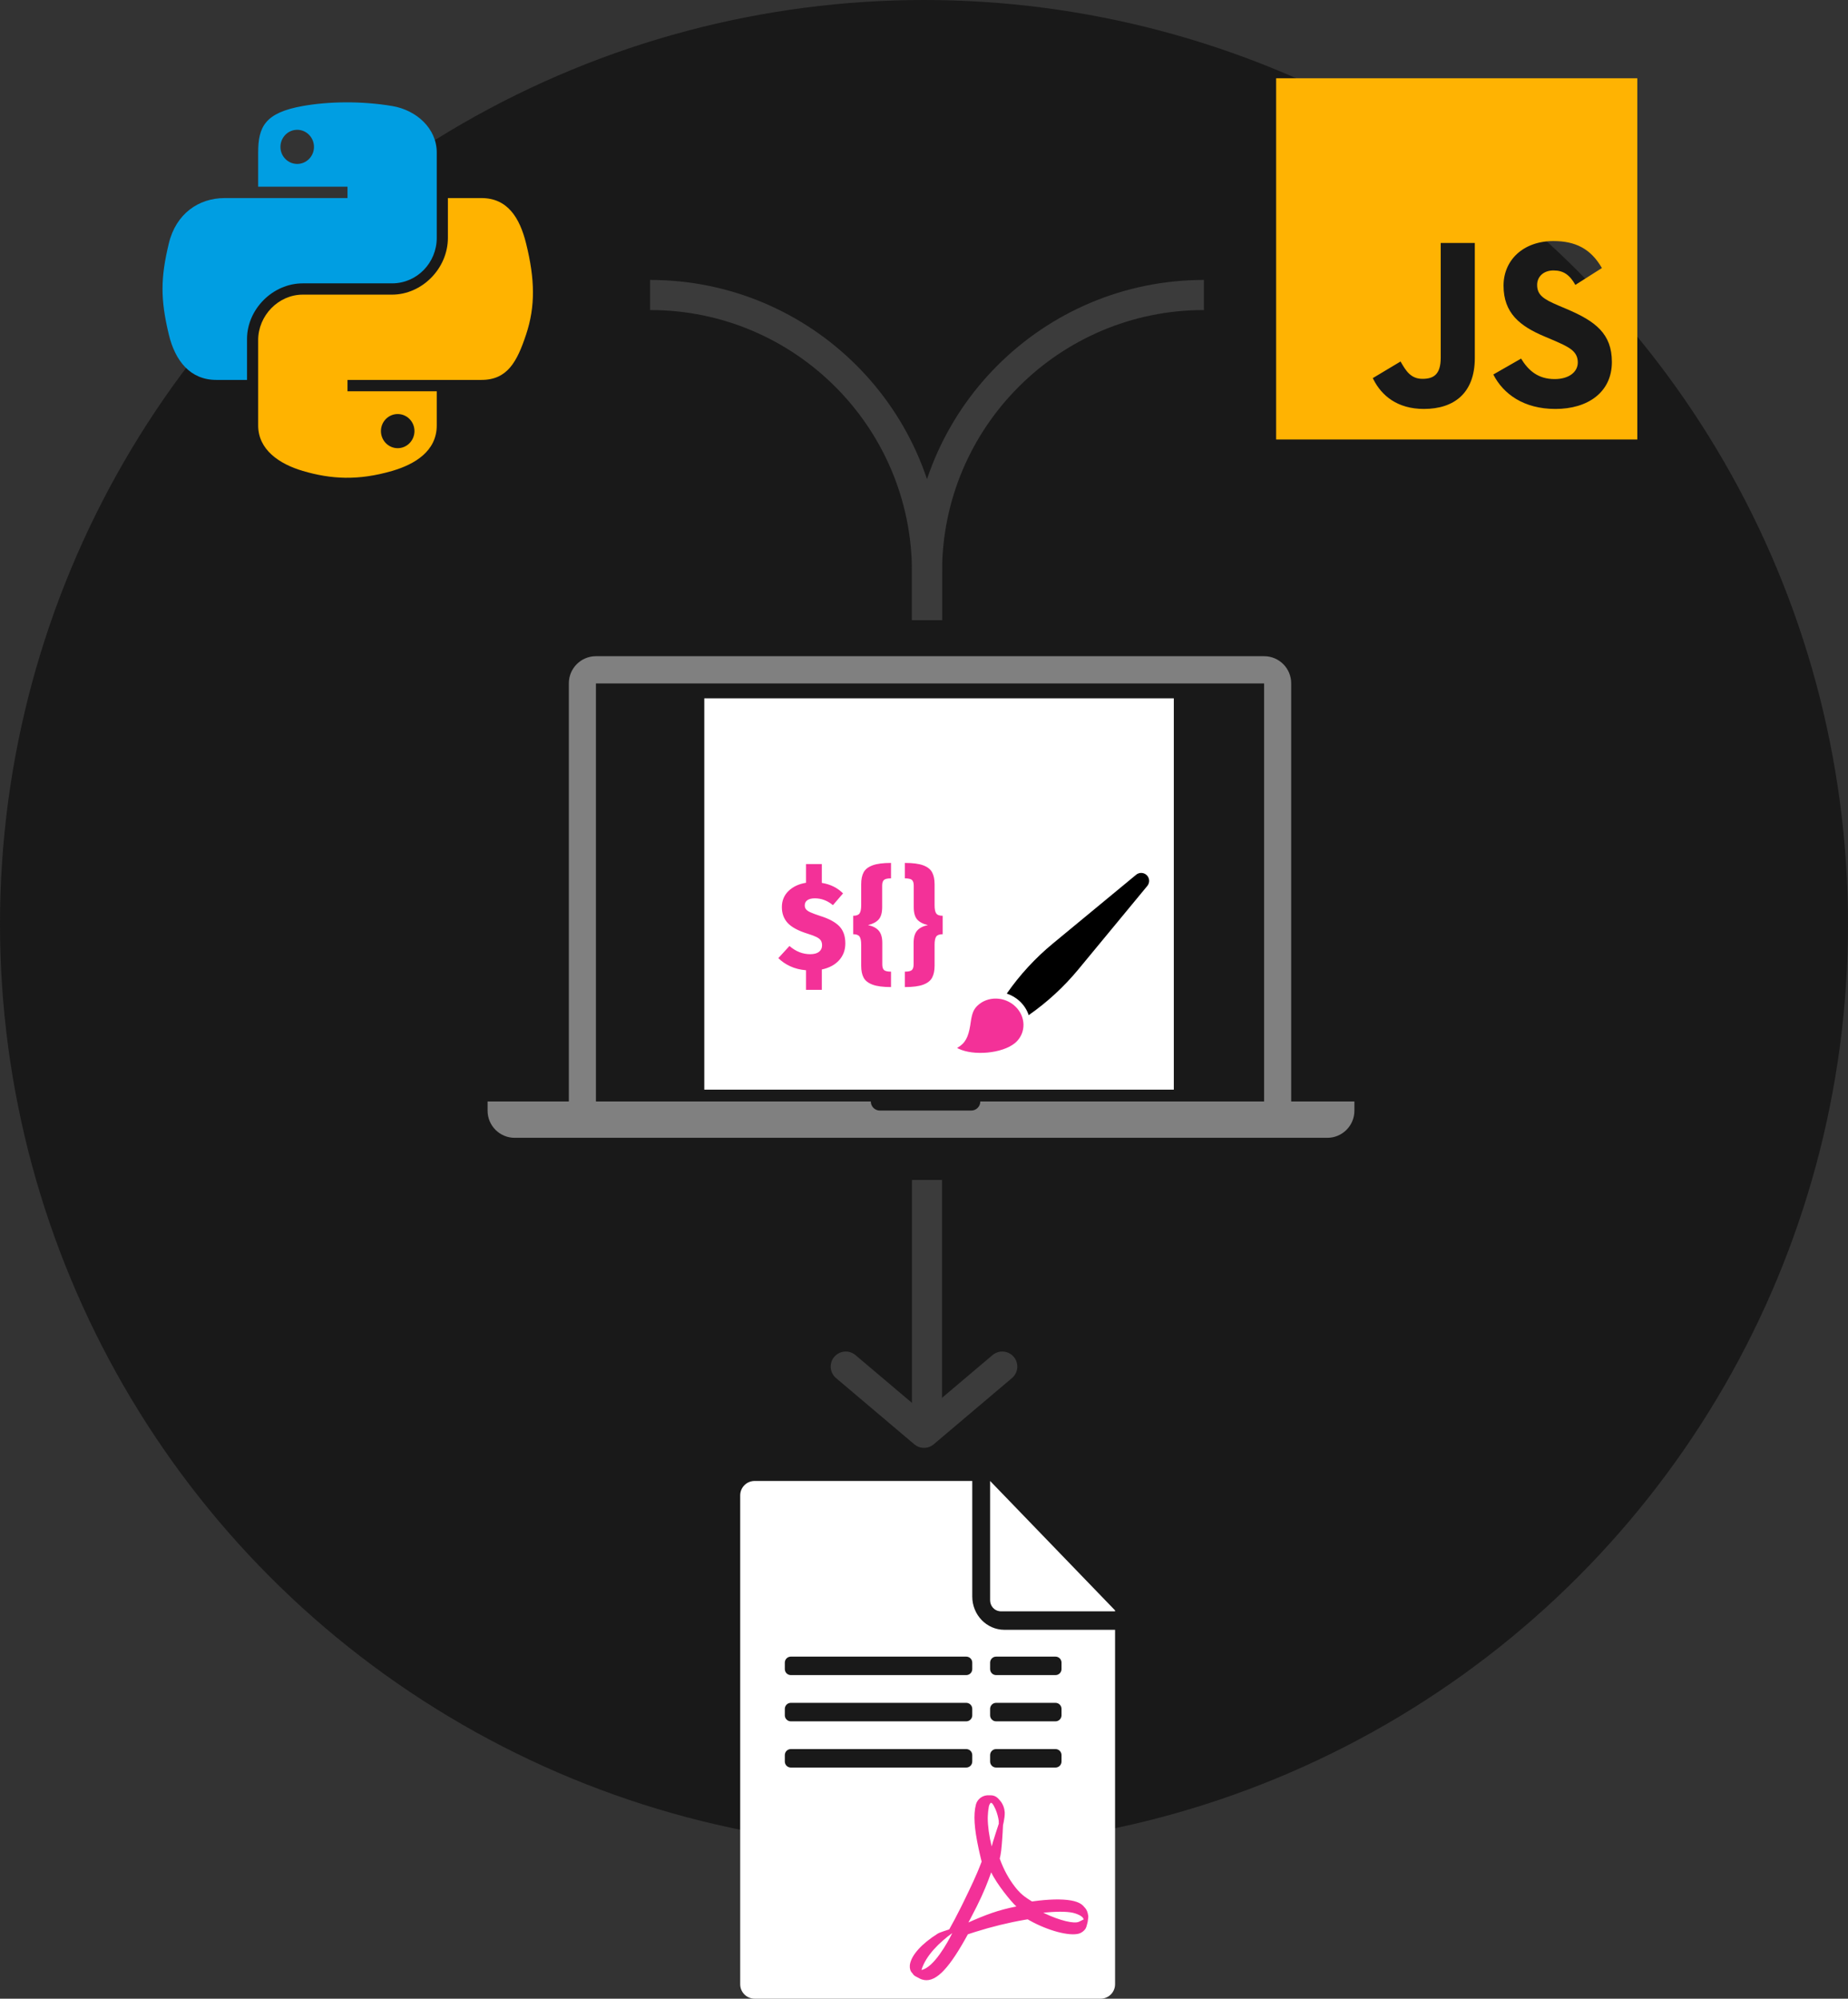 <?xml version="1.0" encoding="UTF-8" standalone="no"?>
<svg
   xmlns:dc="http://purl.org/dc/elements/1.1/"
   xmlns:cc="http://creativecommons.org/ns#"
   xmlns:rdf="http://www.w3.org/1999/02/22-rdf-syntax-ns#"
   xmlns:svg="http://www.w3.org/2000/svg"
   xmlns="http://www.w3.org/2000/svg"
   xmlns:sodipodi="http://sodipodi.sourceforge.net/DTD/sodipodi-0.dtd"
   xmlns:inkscape="http://www.inkscape.org/namespaces/inkscape"
   width="307px"
   height="332px"
   viewBox="0 0 307 332"
   version="1.1"
   id="svg2"
   inkscape:version="0.91 r13725"
   sodipodi:docname="gfx.svg">
  <rect x="0" y="0" width="307" height="332" fill="#333333" stroke="none"/>
  <defs
     id="defs30" />
  <sodipodi:namedview
     pagecolor="#ffffff"
     bordercolor="#666666"
     borderopacity="1"
     objecttolerance="10"
     gridtolerance="10"
     guidetolerance="10"
     inkscape:pageopacity="0"
     inkscape:pageshadow="2"
     inkscape:window-width="1603"
     inkscape:window-height="798"
     id="namedview28"
     showgrid="false"
     inkscape:zoom="0.71084337"
     inkscape:cx="-167.24576"
     inkscape:cy="166"
     inkscape:window-x="0"
     inkscape:window-y="0"
     inkscape:window-maximized="0"
     inkscape:current-layer="svg2" />
  <title
     id="title4">F49AB8E9-DDD7-4703-9437-1EFC6FFD643C</title>
  <g
     id="Layout"
     stroke="none"
     stroke-width="1"
     fill="none"
     fill-rule="evenodd">
    <g
       id="Assets"
       transform="translate(-202, -546)">
      <g
         id="gfx"
         transform="translate(202, 546)">
        <circle
           id="Oval-Copy-3"
           fill="#191919"
           cx="153.5"
           cy="153.5"
           r="153.5" />
        <g
           id="logo/python-copy-2"
           transform="translate(27, 17)"
           fill-rule="nonzero">
          <path
             d="M30.401,0.001 C27.864,0.012 25.441,0.229 23.309,0.607 C17.028,1.72 15.888,4.048 15.888,8.341 L15.888,14.011 L30.73,14.011 L30.73,15.901 L15.888,15.901 L10.317,15.901 C6.004,15.901 2.226,18.5 1.045,23.444 C-0.318,29.111 -0.378,32.647 1.045,38.564 C2.1,42.969 4.62,46.107 8.933,46.107 L14.037,46.107 L14.037,39.31 C14.037,34.399 18.275,30.068 23.309,30.068 L38.134,30.068 C42.261,30.068 45.555,26.662 45.555,22.508 L45.555,8.341 C45.555,4.309 42.162,1.28 38.134,0.607 C35.584,0.182 32.939,-0.011 30.401,0.001 Z M22.375,4.561 C23.908,4.561 25.16,5.836 25.16,7.405 C25.16,8.967 23.908,10.231 22.375,10.231 C20.836,10.231 19.59,8.967 19.59,7.405 C19.59,5.836 20.836,4.561 22.375,4.561 Z"
             id="path1948"
             fill="#009EE2" />
          <path
             d="M47.406,15.901 L47.406,22.508 C47.406,27.629 43.074,31.94 38.134,31.94 L23.309,31.94 C19.248,31.94 15.888,35.424 15.888,39.501 L15.888,53.667 C15.888,57.699 19.385,60.071 23.309,61.227 C28.007,62.612 32.513,62.862 38.134,61.227 C41.871,60.143 45.555,57.96 45.555,53.667 L45.555,47.997 L30.73,47.997 L30.73,46.107 L45.555,46.107 L52.977,46.107 C57.29,46.107 58.898,43.091 60.398,38.564 C61.948,33.904 61.882,29.422 60.398,23.444 C59.332,19.14 57.296,15.901 52.977,15.901 L47.406,15.901 Z M39.068,51.777 C40.607,51.777 41.853,53.041 41.853,54.603 C41.853,56.172 40.607,57.447 39.068,57.447 C37.535,57.447 36.283,56.172 36.283,54.603 C36.283,53.041 37.535,51.777 39.068,51.777 Z"
             id="path1950"
             fill="#FFB300" />
        </g>
        <path
           d="M272,13 L272,73 L212,73 L212,13 L272,13 Z M258.068,40.042 C253.012,40.042 249.777,43.243 249.777,47.444 C249.777,52.006 252.487,54.166 256.572,55.886 L256.572,55.886 L257.987,56.487 C260.575,57.607 262.112,58.287 262.112,60.208 C262.112,61.808 260.616,62.968 258.27,62.968 C255.48,62.968 253.902,61.528 252.689,59.567 L252.689,59.567 L248.078,62.208 C249.736,65.449 253.134,67.93 258.392,67.93 C263.771,67.93 267.775,65.169 267.775,60.127 C267.775,55.446 265.065,53.366 260.252,51.325 L260.252,51.325 L258.836,50.725 C256.41,49.685 255.358,49.005 255.358,47.324 C255.358,45.964 256.41,44.924 258.068,44.924 C259.686,44.924 260.737,45.604 261.708,47.324 L261.708,47.324 L266.116,44.524 C264.256,41.283 261.668,40.042 258.068,40.042 Z M245.003,40.363 L239.34,40.363 L239.34,59.408 C239.34,62.208 238.167,62.928 236.307,62.928 C234.366,62.928 233.557,61.608 232.667,60.048 L232.667,60.048 L228.056,62.808 L228.161,63.022 C229.527,65.726 232.136,67.929 236.55,67.929 C241.565,67.929 245.003,65.288 245.003,59.487 L245.003,59.487 L245.003,40.363 Z"
           id="Combined-Shape-Copy-4"
           fill="#FFB302"
           fill-rule="nonzero" />
        <path
           d="M200,49 C174.595,49 154,69.595 154,95 L154,103 L154,103"
           id="Path-6-Copy-7"
           stroke="#3B3B3B"
           stroke-width="5" />
        <path
           d="M154,49 C128.595,49 108,69.595 108,95 L108,103 L108,103"
           id="Path-6-Copy-8"
           stroke="#3B3B3B"
           stroke-width="5"
           transform="translate(131, 76) scale(-1, 1) translate(-131, -76) " />
        <polyline
           id="Path-Copy-3"
           stroke="#3B3B3B"
           stroke-width="5"
           stroke-linecap="round"
           stroke-linejoin="round"
           points="166.5 227 153.5 238 140.5 227" />
        <rect
           id="Rectangle-Copy-6"
           fill="#FFFFFF"
           x="117"
           y="116"
           width="78"
           height="65" />
        <path
           d="M210,109 C212.485,109 214.5,111.015 214.5,113.5 L214.5,182.962 L225,182.962 L225,184.5 C225,186.985 222.985,189 220.5,189 L214.5,188.999 L214.5,189 L94.5,189 L94.5,188.999 L85.5,189 C83.015,189 81,186.985 81,184.5 L81,182.962 L94.5,182.962 L94.5,113.5 C94.5,111.015 96.515,109 99,109 L210,109 Z M210,113.528 L99,113.528 L99,182.962 L144.663,182.962 C144.663,183.751 145.258,184.392 146.019,184.465 L146.163,184.472 L161.353,184.472 C162.181,184.472 162.853,183.8 162.853,182.972 L162.853,182.972 L162.852,182.962 L210,182.962 L210,113.528 Z"
           id="Combined-Shape-Copy-5"
           fill="#808080" />
        <g
           id="Group-4-Copy-2"
           transform="translate(159, 145)">
          <path
             d="M31.514,0.386 C31.994,0.867 32.03,1.634 31.598,2.158 L20.151,16.014 C17.755,18.915 14.976,21.475 11.893,23.625 C11.621,22.798 11.139,22.017 10.448,21.36 C9.805,20.746 9.05,20.307 8.251,20.042 C10.405,16.944 12.974,14.154 15.886,11.748 L29.742,0.302 C30.266,-0.131 31.033,-0.094 31.514,0.386 Z"
             id="Combined-Shape"
             fill="#000000" />
          <path
             d="M9.669,22.177 C11.427,23.853 11.483,26.491 9.81,28.085 L9.602,28.268 C7.503,29.997 2.714,30.425 0.191,29.176 L3.52384788e-13,29.073 L0.032,29.057 C1.381,28.283 1.871,27.235 2.182,25.318 L2.258,24.808 C2.47,23.368 2.713,22.688 3.39,22.043 C5.078,20.434 7.896,20.488 9.669,22.177 Z"
             id="Path"
             fill="#F33198"
             fill-rule="nonzero" />
        </g>
        <path
           d="M136.525,164.423 L136.525,161.042 C137.757,160.776 138.716,160.262 139.402,159.499 C140.088,158.736 140.431,157.808 140.431,156.716 C140.431,155.498 140.099,154.546 139.434,153.86 C138.768,153.174 137.722,152.607 136.294,152.159 C135.566,151.921 135.024,151.721 134.667,151.56 C134.31,151.399 134.058,151.232 133.911,151.056 C133.763,150.881 133.69,150.661 133.69,150.395 C133.69,150.017 133.837,149.726 134.131,149.524 C134.425,149.321 134.838,149.219 135.37,149.219 C136.448,149.219 137.449,149.597 138.373,150.353 L138.373,150.353 L140.053,148.4 C139.115,147.462 137.939,146.881 136.525,146.657 L136.525,146.657 L136.525,143.528 L133.9,143.528 L133.9,146.636 C132.696,146.832 131.726,147.287 130.992,148.001 C130.256,148.715 129.889,149.611 129.889,150.689 C129.889,151.739 130.211,152.614 130.855,153.314 C131.499,154.014 132.605,154.609 134.173,155.099 C134.817,155.295 135.31,155.481 135.654,155.655 C135.996,155.831 136.234,156.023 136.368,156.233 C136.5,156.443 136.567,156.709 136.567,157.031 C136.567,157.479 136.399,157.836 136.063,158.102 C135.727,158.368 135.237,158.501 134.593,158.501 C133.347,158.501 132.199,158.046 131.149,157.136 L131.149,157.136 L129.301,159.152 C129.847,159.698 130.505,160.149 131.275,160.506 C132.045,160.863 132.92,161.084 133.9,161.168 L133.9,161.168 L133.9,164.423 L136.525,164.423 Z M148.021,163.961 L148.021,161.399 C147.447,161.399 147.062,161.311 146.866,161.137 C146.67,160.962 146.572,160.65 146.572,160.202 L146.572,160.202 L146.572,156.632 C146.572,155.722 146.373,155.04 145.974,154.584 C145.575,154.13 144.983,153.825 144.199,153.671 C144.997,153.475 145.589,153.16 145.974,152.726 C146.359,152.292 146.551,151.606 146.551,150.668 L146.551,150.668 L146.551,147.098 C146.551,146.65 146.653,146.339 146.856,146.163 C147.059,145.988 147.447,145.901 148.021,145.901 L148.021,145.901 L148.021,143.339 C146.705,143.339 145.687,143.472 144.966,143.738 C144.245,144.004 143.748,144.389 143.475,144.893 C143.202,145.397 143.065,146.062 143.065,146.888 L143.065,146.888 L143.065,150.374 C143.065,151.018 142.974,151.47 142.792,151.728 C142.61,151.988 142.26,152.117 141.742,152.117 L141.742,152.117 L141.742,155.183 C142.26,155.183 142.61,155.312 142.792,155.571 C142.974,155.831 143.065,156.282 143.065,156.926 L143.065,156.926 L143.065,160.412 C143.065,161.238 143.202,161.903 143.475,162.407 C143.748,162.911 144.245,163.296 144.966,163.562 C145.687,163.828 146.705,163.961 148.021,163.961 L148.021,163.961 Z M150.324,163.961 C151.64,163.961 152.655,163.828 153.369,163.562 C154.083,163.296 154.577,162.907 154.85,162.397 C155.123,161.886 155.259,161.224 155.259,160.412 L155.259,160.412 L155.259,156.926 C155.259,156.282 155.35,155.831 155.532,155.571 C155.714,155.312 156.071,155.183 156.603,155.183 L156.603,155.183 L156.603,152.117 C156.071,152.117 155.714,151.988 155.532,151.728 C155.35,151.47 155.259,151.018 155.259,150.374 L155.259,150.374 L155.259,146.888 C155.259,146.076 155.123,145.415 154.85,144.904 C154.577,144.393 154.083,144.004 153.369,143.738 C152.655,143.472 151.64,143.339 150.324,143.339 L150.324,143.339 L150.324,145.901 C150.898,145.901 151.287,145.988 151.49,146.163 C151.693,146.339 151.794,146.65 151.794,147.098 L151.794,147.098 L151.794,150.668 C151.794,151.606 151.983,152.292 152.361,152.726 C152.739,153.16 153.334,153.475 154.146,153.671 C153.362,153.825 152.771,154.126 152.372,154.574 C151.973,155.022 151.773,155.708 151.773,156.632 L151.773,156.632 L151.773,160.202 C151.773,160.65 151.675,160.962 151.479,161.137 C151.283,161.311 150.898,161.399 150.324,161.399 L150.324,161.399 L150.324,163.961 Z"
           id="${}"
           fill="#F33198"
           fill-rule="nonzero" />
        <line
           x1="154"
           y1="196"
           x2="154"
           y2="235"
           id="Path-6-Copy-9"
           stroke="#3B3B3B"
           stroke-width="5"
           transform="translate(154, 215.5) scale(-1, 1) translate(-154, -215.5) " />
        <g
           id="illu/certificate-copy-2"
           transform="translate(120, 246)">
          <path
             d="M41.517,0 L41.517,19.196 C41.517,22.25 43.907,24.725 46.855,24.725 L65.241,24.725 L65.241,83.6 C65.241,84.925 64.167,86 62.841,86 L5.366,86 C4.04,86 2.966,84.925 2.966,83.6 L2.966,2.4 C2.966,1.075 4.04,6.01664708e-15 5.366,0 L41.517,0 Z M44.483,0 L65.241,21.5 L65.241,21.653 L46.262,21.654 L46.055,21.641 C45.17,21.535 44.483,20.756 44.483,19.811 L44.483,0 Z"
             id="Combined-Shape-Copy-3"
             fill="#FFFFFF" />
          <path
             d="M40.517,44.536 C41.07,44.536 41.517,44.983 41.517,45.536 L41.517,46.607 C41.517,47.159 41.07,47.607 40.517,47.607 L11.379,47.607 C10.827,47.607 10.379,47.159 10.379,46.607 L10.379,45.536 C10.379,44.983 10.827,44.536 11.379,44.536 L40.517,44.536 Z M55.345,44.536 C55.897,44.536 56.345,44.983 56.345,45.536 L56.345,46.607 C56.345,47.159 55.897,47.607 55.345,47.607 L45.483,47.607 C44.93,47.607 44.483,47.159 44.483,46.607 L44.483,45.536 C44.483,44.983 44.93,44.536 45.483,44.536 L55.345,44.536 Z M40.517,36.857 C41.07,36.857 41.517,37.305 41.517,37.857 L41.517,38.929 C41.517,39.481 41.07,39.929 40.517,39.929 L11.379,39.929 C10.827,39.929 10.379,39.481 10.379,38.929 L10.379,37.857 C10.379,37.305 10.827,36.857 11.379,36.857 L40.517,36.857 Z M55.345,36.857 C55.897,36.857 56.345,37.305 56.345,37.857 L56.345,38.929 C56.345,39.481 55.897,39.929 55.345,39.929 L45.483,39.929 C44.93,39.929 44.483,39.481 44.483,38.929 L44.483,37.857 C44.483,37.305 44.93,36.857 45.483,36.857 L55.345,36.857 Z M40.517,29.179 C41.07,29.179 41.517,29.626 41.517,30.179 L41.517,31.25 C41.517,31.802 41.07,32.25 40.517,32.25 L11.379,32.25 C10.827,32.25 10.379,31.802 10.379,31.25 L10.379,30.179 C10.379,29.626 10.827,29.179 11.379,29.179 L40.517,29.179 Z M55.345,29.179 C55.897,29.179 56.345,29.626 56.345,30.179 L56.345,31.25 C56.345,31.802 55.897,32.25 55.345,32.25 L45.483,32.25 C44.93,32.25 44.483,31.802 44.483,31.25 L44.483,30.179 C44.483,29.626 44.93,29.179 45.483,29.179 L55.345,29.179 Z"
             id="txt"
             fill="#191919" />
          <path
             d="M44.141,52.214 L44.588,52.22 C45.144,52.211 45.614,52.475 45.973,52.915 L46.022,52.98 L46.085,53.04 C46.443,53.414 46.701,53.948 46.817,54.438 L46.854,54.619 L46.876,54.777 L46.881,54.855 L46.895,54.911 L46.904,54.964 L46.914,55.075 C46.926,55.532 46.858,56.068 46.744,56.634 L46.683,56.918 L46.629,57.146 L46.562,58.432 L46.493,59.486 L46.43,60.309 C46.359,61.164 46.284,61.812 46.2,62.208 L46.081,62.726 L46.155,62.933 C46.759,64.581 47.597,66.108 48.585,67.382 L48.835,67.695 L49.091,67.997 C49.232,68.15 49.374,68.296 49.516,68.437 C49.943,68.858 50.427,69.216 51.201,69.701 L51.446,69.853 L51.718,69.814 C52.911,69.65 54.041,69.552 55.064,69.524 L55.495,69.516 L55.913,69.516 C57.881,69.543 59.262,69.861 59.937,70.564 L60.052,70.693 L60.098,70.754 L60.169,70.823 C60.412,71.074 60.574,71.364 60.671,71.701 L60.713,71.873 L60.742,72.038 L60.766,72.121 L60.784,72.23 L60.791,72.302 C60.799,72.441 60.785,72.592 60.754,72.777 L60.734,72.887 L60.719,73.018 L60.711,73.052 L60.708,73.116 L60.693,73.212 L60.647,73.419 C60.541,73.877 60.456,74.171 60.306,74.417 C60.062,74.765 59.644,75.075 59.233,75.192 C57.619,75.644 54.1,74.707 51.082,73.024 L50.72,72.817 L50.231,72.898 C47.572,73.353 44.662,74.07 42.016,74.906 L41.23,75.159 L40.78,75.312 L40.571,75.695 L40.213,76.335 C37.375,81.337 35.218,83.499 33.141,82.801 L33.012,82.753 L32.882,82.699 L32.756,82.636 L32.033,82.252 C31.919,82.183 31.821,82.097 31.738,81.999 L31.659,81.896 L31.594,81.789 L31.572,81.771 C31.235,81.458 31.109,80.988 31.144,80.5 L31.159,80.353 L31.181,80.218 C31.474,78.706 33.129,76.863 35.754,75.208 C35.939,75.09 36.292,74.952 36.818,74.776 L37.689,74.49 L37.702,74.469 C38.283,73.44 38.894,72.286 39.534,71.012 L39.81,70.459 L40.089,69.89 L40.941,68.126 C41.498,66.963 41.933,66.016 42.314,65.123 L42.561,64.534 L42.858,63.793 L43.075,63.234 L42.929,62.637 L42.74,61.831 L42.566,61.044 C41.852,57.719 41.684,55.466 42.124,53.753 C42.348,52.908 43.105,52.287 43.977,52.22 L44.141,52.214 Z M38.194,75.103 C36.126,76.603 33.801,78.809 33.077,81.23 C35.122,80.842 37.425,76.674 38.194,75.103 Z M53.924,71.664 L53.315,71.722 L53.462,71.793 C56.06,73.029 58.466,73.611 59.275,73.208 L60.019,72.835 C60.017,72.815 60.014,72.79 60.006,72.762 L59.994,72.816 C59.997,72.789 59.996,72.746 59.98,72.69 C59.878,72.475 59.567,72.155 58.634,71.841 C57.673,71.516 55.982,71.484 53.924,71.664 Z M44.665,65.009 C44.085,66.659 43.396,68.412 42.258,70.684 C41.831,71.534 41.577,72.023 41.266,72.61 L41.019,73.075 L41.019,73.075 L40.88,73.335 C43.813,72.037 45.836,71.274 48.841,70.684 C47.962,69.881 45.58,66.951 44.665,65.009 Z M44.62,53.45 C44.479,53.549 44.342,53.742 44.277,54.096 L44.256,54.236 C44.179,54.672 44.14,55.187 44.123,55.596 L44.113,55.883 C44.113,55.524 44.14,54.862 44.222,54.282 L44.256,54.069 C44.263,54.004 44.273,53.943 44.285,53.887 C44.273,53.932 44.262,53.979 44.253,54.031 L44.231,54.171 C44.123,54.794 44.09,55.58 44.09,55.984 C44.09,57.282 44.309,58.954 44.74,60.706 C44.782,60.574 44.82,60.444 44.855,60.318 L44.95,59.97 C45.032,59.692 45.194,59.179 45.365,58.65 L45.493,58.252 C45.706,57.596 45.903,56.997 45.942,56.878 L45.941,56.833 L45.918,56.926 L45.916,56.467 C45.846,55.917 45.645,55.15 45.392,54.56 C45.195,54.103 45.009,53.778 44.83,53.562 C44.759,53.505 44.689,53.468 44.62,53.45 Z"
             id="PDF"
             fill="#F33198"
             fill-rule="nonzero" />
        </g>
      </g>
    </g>
  </g>
</svg>
